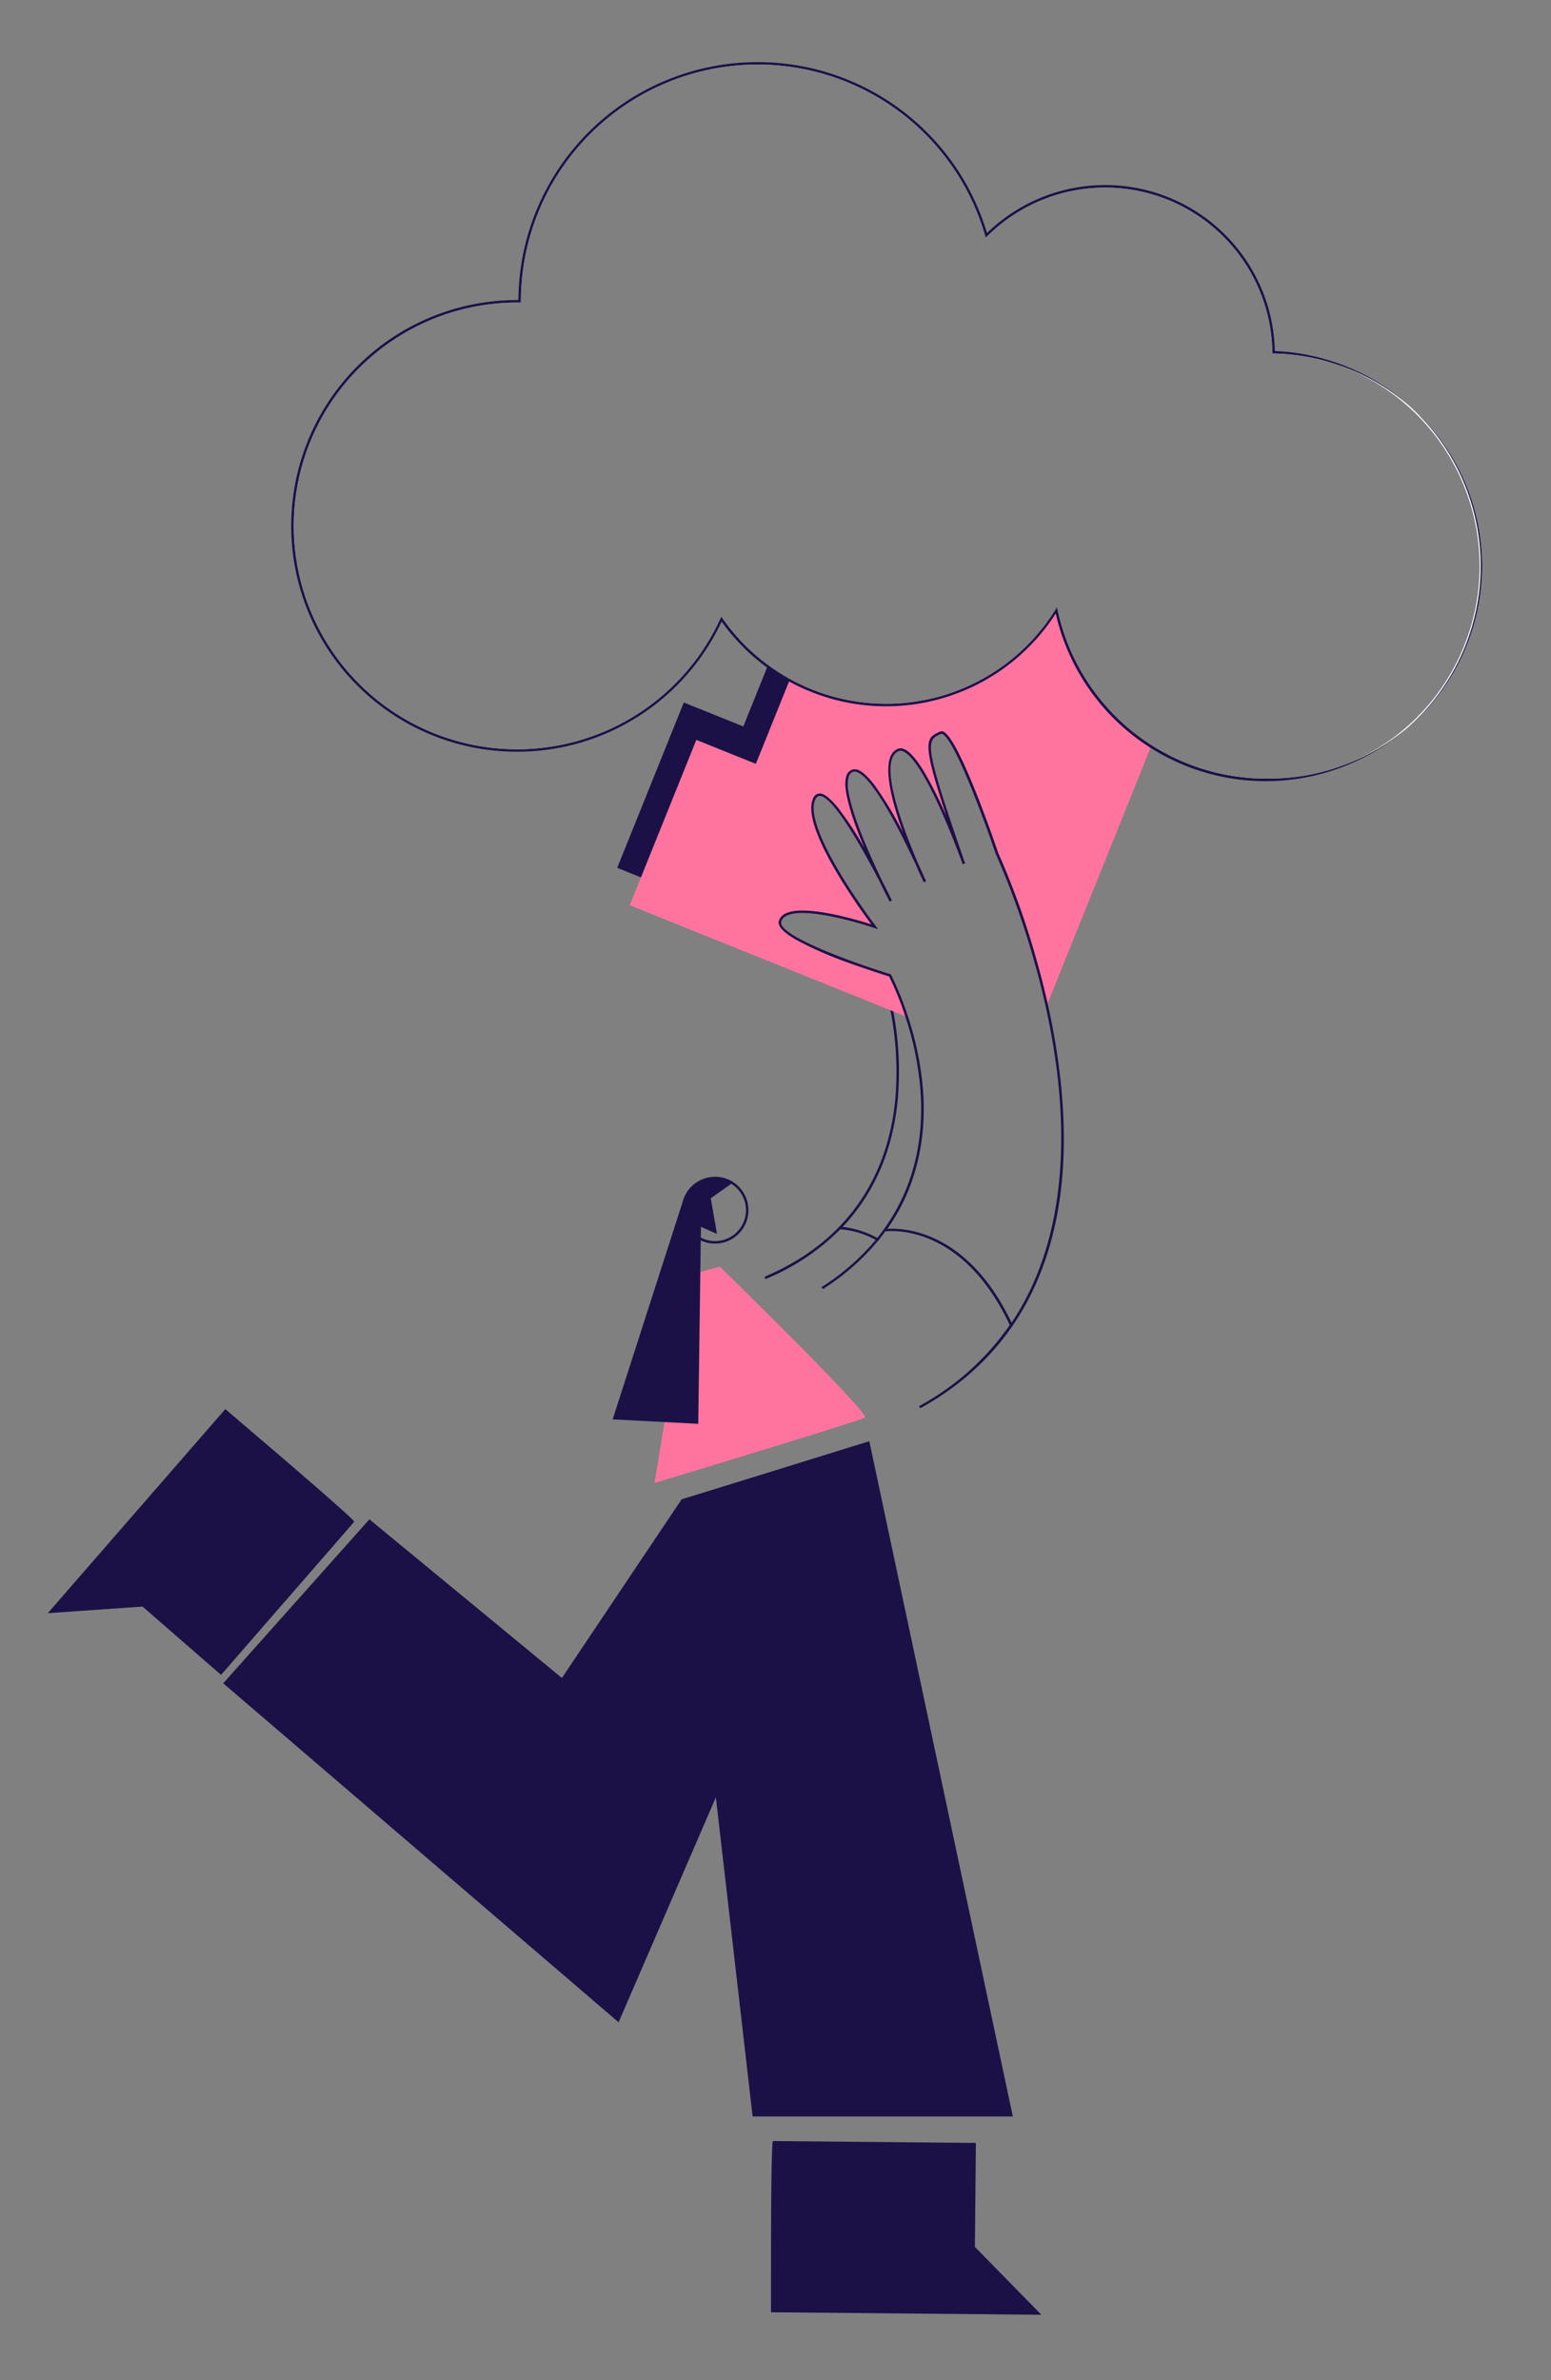 <svg id="Capa_1" data-name="Capa 1" xmlns="http://www.w3.org/2000/svg" viewBox="0 0 620.32 951.92"><rect x="0" y="0" width="620.32" height="951.92" fill="#808080" stroke="none"/><title>Mesa de trabajo 5</title><path d="M452,291.81l-.23.56-.16.4-36.94,91.71h0l-.3.71h0l-.32.8a318.56,318.56,0,0,0-15.81-44.57c-2.59-7.68-8.08-22.94-13.12-34.21-.28-.65-.57-1.27-.85-1.89-2.92-6.33-5.62-11.06-7.42-11.84a.67.67,0,0,0-.58,0c-3.09,1.41-4.92,2.25-3.42,10q.11.48.21,1c1.5,7,5.4,19.12,12.92,40.75l-.48.17-.47.17c-.11-.32-8.54-23.76-16.5-36.82l-.62-1c-2.39-3.77-4.73-6.52-6.75-7.32a2.32,2.32,0,0,0-2,0c-2.57,1.32-3.31,4.89-2.94,9.58,0,.51.09,1,.17,1.58,1.27,10.43,7.18,25.33,10.89,33.93,1.76,3.81,2.9,6.44,3.08,6.85l-.91.41c-.21-.43-1.47-3.08-3.17-7-3.8-8.18-10.43-21.66-16.39-30-.29-.41-.59-.81-.88-1.2-2.26-3-4.4-5.14-6.21-5.84a2.37,2.37,0,0,0-1.9,0,2.85,2.85,0,0,0-1.47,1.79,12.7,12.7,0,0,0-.16,5.58c.06.41.12.83.21,1.27,1.78,9.89,8.81,25.5,13.31,34.85,2.22,4.32,3.7,7.41,3.92,7.86l-.9.45c-.23-.46-2-3.76-4.24-8.51-4.76-9.19-11.39-21.06-16.82-28h0c-.32-.41-.63-.79-.94-1.16-2.37-2.85-4.46-4.62-6-4.62h0c-.74,0-1.32.5-1.77,1.51-4.45,9.91,15.82,39.07,22.25,47.92,1.16,1.59,1.86,2.52,1.91,2.58l1,1.3-1.55-.53c-.07,0-1.83-.61-4.55-1.42h0c-7.89-2.32-23.82-6.41-30.19-3.6a4,4,0,0,0-.47.22,2.14,2.14,0,0,0-.32.2,3.53,3.53,0,0,0-1.68,2.17c-.83,3.16,9.08,8.27,21.08,13.05h0c1.85.74,3.75,1.47,5.67,2.18,5.75,2.13,11.66,4.11,16.89,5.72l.2.07.1.18s.32.61.82,1.66l-.67-.27-.71-.29-4.31-1.75-.2-.07-9.09-3.66-.22-.08-.53-.22h0l-6.6-2.66-10.78-4.34-.15-.07-5-2h0L291.4,365l-9.5-3.82-11.24-4.53-23.81-9.59,26.64-66.12,23.8,9.58,9.5-23.58.19-.46.2-.5a77.69,77.69,0,0,0,8.78,5.61,79.68,79.68,0,0,0,106.09-27.79l.66-1.06L423,244A84.71,84.71,0,0,0,452,291.81Z" fill="#1b1147"/><path d="M345.92,566.94c-2.37,1.43-84.12,26.14-84.12,26.14l3.41-20.87,4.9-29.93,2.32-14.14.4-2.46h0l1.49-9.13.18-1.08.91-5.55,6.75-1.79,5.78-1.53s3.57,3.49,8.94,8.79l.7.69c3.94,3.88,8.75,8.65,13.8,13.69,3.6,3.6,7.32,7.35,10.93,11C335.4,554.06,347,566.3,345.92,566.94Z" fill="#ff749f"/><path d="M357.28,404.52a108,108,0,0,0-3-12.35l-.07-.19-.18-.09c-3-1.53-6.29-3.25-9.6-5.07-.94-.51-1.89-1-2.83-1.57l-.14-.08h0l-2.27-1.29c-1.92-.71-3.82-1.44-5.67-2.18l1.34.81,1.08.63,0,0c.94.56,1.88,1.1,2.8,1.63,6.78,3.88,12.76,6.95,14.62,7.89a108,108,0,0,1,2.77,11.4,127.43,127.43,0,0,1,1.95,35.42c-2.16,23.23-13,54.43-52.3,71.13l.39.92a90.83,90.83,0,0,0,29.91-19.91,35.06,35.06,0,0,1,14.14,4.23l.5.27.4.22q.33-.39.63-.78l-.4-.21-.5-.28a38,38,0,0,0-13.85-4.4c15.26-16.13,20.62-35.43,22.08-51.13A129,129,0,0,0,357.28,404.52Z" fill="#1b1147"/><path d="M293.29,472.75a10.17,10.17,0,0,0-1.24-.71.06.06,0,0,0-.05,0,13.14,13.14,0,0,0-6-1.42,13.36,13.36,0,0,0-13,10.18h0a11.93,11.93,0,0,0-.4,1.18l-27.56,85.66,34.22,1.78,1-73.36a4.9,4.9,0,0,0,.52.24,13.37,13.37,0,0,0,12.46-23.54ZM286,496.34a12.3,12.3,0,0,1-5.18-1.14,5.28,5.28,0,0,1-.53-.27l.06-4.29,6.41,2.85-2.49-14.26,8.18-5.8.15.09h0A12.37,12.37,0,0,1,286,496.34Z" fill="#1b1147"/><path d="M460.56,298l-.23.56-.15.38L419,401.29l-.32.8a0,0,0,0,0,0,0l-.34.82C417,397,415.56,391.34,414.07,386a318.56,318.56,0,0,0-15.81-44.57c-2.59-7.68-8.08-22.94-13.12-34.21-.28-.65-.57-1.27-.85-1.89-2.92-6.33-5.62-11.06-7.42-11.84a.67.67,0,0,0-.58,0c-3.09,1.41-4.92,2.25-3.42,10q.11.48.21,1c1.5,7,5.4,19.12,12.92,40.75l-.48.17-.47.17c-.11-.32-8.54-23.76-16.5-36.82l-.62-1c-2.39-3.77-4.73-6.52-6.75-7.32a2.32,2.32,0,0,0-2,0c-2.57,1.32-3.31,4.89-2.94,9.58,0,.51.09,1,.17,1.58,1.27,10.43,7.18,25.33,10.89,33.93,1.76,3.81,2.9,6.44,3.08,6.85l-.91.41c-.21-.43-1.47-3.08-3.17-7-3.8-8.18-10.43-21.66-16.39-30-.29-.41-.59-.81-.88-1.2-2.26-3-4.4-5.14-6.21-5.84a2.37,2.37,0,0,0-1.9,0,2.85,2.85,0,0,0-1.47,1.79,12.7,12.7,0,0,0-.16,5.58c.06.41.12.83.21,1.27,1.78,9.89,8.81,25.5,13.31,34.85,2.22,4.32,3.7,7.41,3.92,7.86l-.9.45c-.23-.46-2-3.76-4.24-8.51-4.76-9.19-11.39-21.06-16.82-28h0c-.32-.41-.63-.79-.94-1.16-2.37-2.85-4.46-4.62-6-4.62h0c-.74,0-1.32.5-1.77,1.51-4.45,9.91,15.82,39.07,22.25,47.92,1.16,1.59,1.86,2.52,1.91,2.58l1,1.3-1.55-.53c-.07,0-1.83-.61-4.55-1.42h0c-7.89-2.32-23.82-6.41-30.19-3.6a4,4,0,0,0-.47.22,2.14,2.14,0,0,0-.32.2,3.53,3.53,0,0,0-1.68,2.17c-.83,3.16,9.08,8.27,21.08,13.05h0c1.85.74,3.75,1.47,5.67,2.18,5.75,2.13,11.66,4.11,16.89,5.72l.2.07.1.18s.32.61.82,1.66h0a127.72,127.72,0,0,1,6.07,15.43l-.57-.23-.63-.25-4.8-1.94-1.11-.44-69.27-27.9-11.24-4.53-23.81-9.59,26.64-66.12,23.8,9.58,4.51-11.17,8.79-21.83.18-.44.19-.49a79.68,79.68,0,0,0,106.09-27.79l.66-1.06L423,244A85.29,85.29,0,0,0,460.56,298Z" fill="#ff749f"/><path d="M509.38,140.88a67.37,67.37,0,0,0-114.9-46.74,95.18,95.18,0,0,0-186.64,26.35h-1.07a89.82,89.82,0,1,0,81.75,127.08A80.64,80.64,0,0,0,307,266.48a78.77,78.77,0,0,0,8.79,5.6,80.23,80.23,0,0,0,106.7-28,85.51,85.51,0,0,0,29.32,48.32,84.19,84.19,0,0,0,8.54,6.21,85.55,85.55,0,1,0,49.05-157.71Zm-3.2,170.52A85.36,85.36,0,0,1,423,244l-.25-1.22-.66,1.06A79.68,79.68,0,0,1,316,271.59a77.69,77.69,0,0,1-8.78-5.61,79.68,79.68,0,0,1-18.25-18.7l-.5-.72-.36.8A89.33,89.33,0,1,1,206.77,121h1.57v-.51A94.68,94.68,0,0,1,394,94.28l.23.81.6-.6a66.88,66.88,0,0,1,114.05,46.4v.47l.47,0a85,85,0,0,1-3.18,170Z" fill="#fff"/><path d="M568.07,166.58a85.54,85.54,0,0,0-58.2-26.18A67.87,67.87,0,0,0,394.73,93.2,95.69,95.69,0,0,0,207.34,120h-.57a90.32,90.32,0,1,0,81.84,128.58,80.47,80.47,0,0,0,18.18,18.37,79.13,79.13,0,0,0,8.8,5.58,80.66,80.66,0,0,0,106.65-27.16,86.05,86.05,0,1,0,145.83-78.78ZM506.18,311.4A85.36,85.36,0,0,1,423,244l-.25-1.22-.66,1.06A79.68,79.68,0,0,1,316,271.59a77.69,77.69,0,0,1-8.78-5.61,79.68,79.68,0,0,1-18.25-18.7l-.5-.72-.36.8A89.33,89.33,0,1,1,206.77,121h1.57v-.51A94.68,94.68,0,0,1,394,94.28l.23.81.6-.6a66.88,66.88,0,0,1,114.05,46.4v.47l.47,0a85,85,0,0,1-3.18,170Z" fill="#1b1147"/><polygon points="272.59 599.65 301.01 846.43 405.08 846.43 347.68 576.37 272.59 599.65" fill="#1b1147"/><polygon points="272.59 599.65 224.73 671.06 147.74 607.61 89.28 673.2 247.41 808.76 347.68 576.84 272.59 599.65" fill="#1b1147"/><path d="M389.91,898.6l.39-41.23V857h-1.15l-79.89-.75-.15.15c-.55.55-.8,23.38-.76,67.83v.5l108.15,1Z" fill="#1b1147"/><path d="M57,642.51l31.11,27.06.31.26.75-.87,52.43-60.28,0-.21c-.06-.78-17.26-15.79-51.1-44.61l-.39-.32-71,81.61Z" fill="#1b1147"/><path d="M423.9,429.82A279.55,279.55,0,0,0,419,401.3c-1.33-5.88-2.78-11.51-4.27-16.8h0a317,317,0,0,0-15.5-43.41c-.43-1.27-7.39-21.84-13.84-35.81l-.73-1.56c-2.8-5.86-5.44-10.28-7.35-11.11a1.68,1.68,0,0,0-1.4,0c-3.6,1.64-5.65,2.58-4,11.06.06.32.13.65.2,1,1,4.75,3.07,11.67,6.47,21.93A152.38,152.38,0,0,0,369,307.66l-.59-.92c-2.41-3.67-4.76-6.35-6.86-7.18a3.31,3.31,0,0,0-2.81.05c-2.76,1.42-3.68,5-3.45,9.7,0,.43,0,.87.1,1.31.56,6.56,3.07,14.92,5.83,22.47a141.66,141.66,0,0,0-11.14-18.67c-.28-.37-.55-.73-.82-1.07-2.19-2.76-4.26-4.73-6.06-5.43a3.37,3.37,0,0,0-2.68,0,3.82,3.82,0,0,0-2,2.37,13,13,0,0,0-.25,5.57q.06.51.15,1.05c1,6.16,4,14.54,7.33,22.33a126.64,126.64,0,0,0-10.91-16.59c-.29-.35-.58-.69-.87-1-2.34-2.66-4.47-4.32-6.14-4.32h0a3,3,0,0,0-2.67,2.1c-5,11.12,18.17,43.31,23.32,50.24-.76-.24-1.78-.56-3-.92-1.74-.52-3.88-1.12-6.23-1.72-8.37-2.13-19.43-4.17-24.73-1.86l-.55.26-.29.17a4.63,4.63,0,0,0-2.2,2.82c-.59,2.24,2.55,4.94,7.41,7.68h0a148.36,148.36,0,0,0,19.87,8.71c2,.73,3.87,1.41,5.66,2,2.61.91,5,1.7,6.87,2.31l.2.07c1.88.62,3.31,1.06,4.08,1.3.05.11.13.26.23.45a120.09,120.09,0,0,1,6.26,15.51,125.38,125.38,0,0,1,6.06,29.35c1.24,16.19-1,36.89-14.59,55.78h0v0q-1.26,1.74-2.64,3.47-.3.39-.63.78a93.11,93.11,0,0,1-21.68,18.91l.27.43h0l0,0,.24.37,0,0a93.8,93.8,0,0,0,22-19.24q.33-.39.63-.78c.82-1,1.59-2,2.33-3.06h.07c4-.43,31-1.72,49.42,36.79.07.13.13.26.19.39l.12.25a104.29,104.29,0,0,1-36.26,32.44l.23.42h0l.24.44c24.51-13.53,41.38-33.65,50.16-59.81C425.31,482.54,427.2,457.77,423.9,429.82ZM405.81,527.1c-.1.17-.21.34-.32.5l-.21.32a1.63,1.63,0,0,1-.11.17l-.6.88-.13-.27c-17.74-37-43.43-37.66-49.56-37.25l.37-.51a.66.66,0,0,0,.12-.17c.09-.12.18-.25.26-.38l.35-.52c12.33-18.47,14.37-38.41,13.16-54.13a125.45,125.45,0,0,0-5.86-28.8,127.72,127.72,0,0,0-6.07-15.43h0c-.5-1.05-.8-1.63-.82-1.66l-.1-.18-.2-.07c-5.23-1.61-11.14-3.59-16.89-5.72-1.92-.71-3.82-1.44-5.67-2.18h0c-12-4.78-21.91-9.89-21.08-13.05a3.53,3.53,0,0,1,1.68-2.17,2.14,2.14,0,0,1,.32-.2,4,4,0,0,1,.47-.22c6.37-2.81,22.3,1.28,30.19,3.6h0c2.72.81,4.48,1.4,4.55,1.42l1.55.53-1-1.3c0-.06-.75-1-1.91-2.58-6.43-8.85-26.7-38-22.25-47.92.45-1,1-1.5,1.77-1.51h0c1.54,0,3.63,1.77,6,4.62.31.37.62.75.94,1.16h0c5.43,7,12.06,18.82,16.82,28,2.28,4.75,4,8,4.24,8.51l.9-.45c-.22-.45-1.7-3.54-3.92-7.86-4.5-9.35-11.53-25-13.31-34.85-.09-.44-.15-.86-.21-1.27a12.7,12.7,0,0,1,.16-5.58,2.85,2.85,0,0,1,1.47-1.79,2.37,2.37,0,0,1,1.9,0c1.81.7,4,2.84,6.21,5.84.29.39.59.79.88,1.2,6,8.31,12.59,21.79,16.39,30,1.7,3.91,3,6.56,3.17,7l.91-.41c-.18-.41-1.32-3-3.08-6.85-3.71-8.6-9.62-23.5-10.89-33.93-.08-.54-.13-1.07-.17-1.58-.37-4.69.37-8.26,2.94-9.58a2.32,2.32,0,0,1,2,0c2,.8,4.36,3.55,6.75,7.32l.62,1c8,13.06,16.39,36.5,16.5,36.82l.47-.17.48-.17c-7.52-21.63-11.42-33.74-12.92-40.75q-.1-.54-.21-1c-1.5-7.78.33-8.62,3.42-10a.67.67,0,0,1,.58,0c1.8.78,4.5,5.51,7.42,11.84.28.62.57,1.24.85,1.89,5,11.27,10.53,26.53,13.12,34.21A318.56,318.56,0,0,1,414.07,386c1.49,5.33,2.92,11,4.23,16.92h0c1.89,8.57,3.51,17.66,4.61,27C426.45,460,425,497,405.81,527.1Z" fill="#1b1147"/></svg>